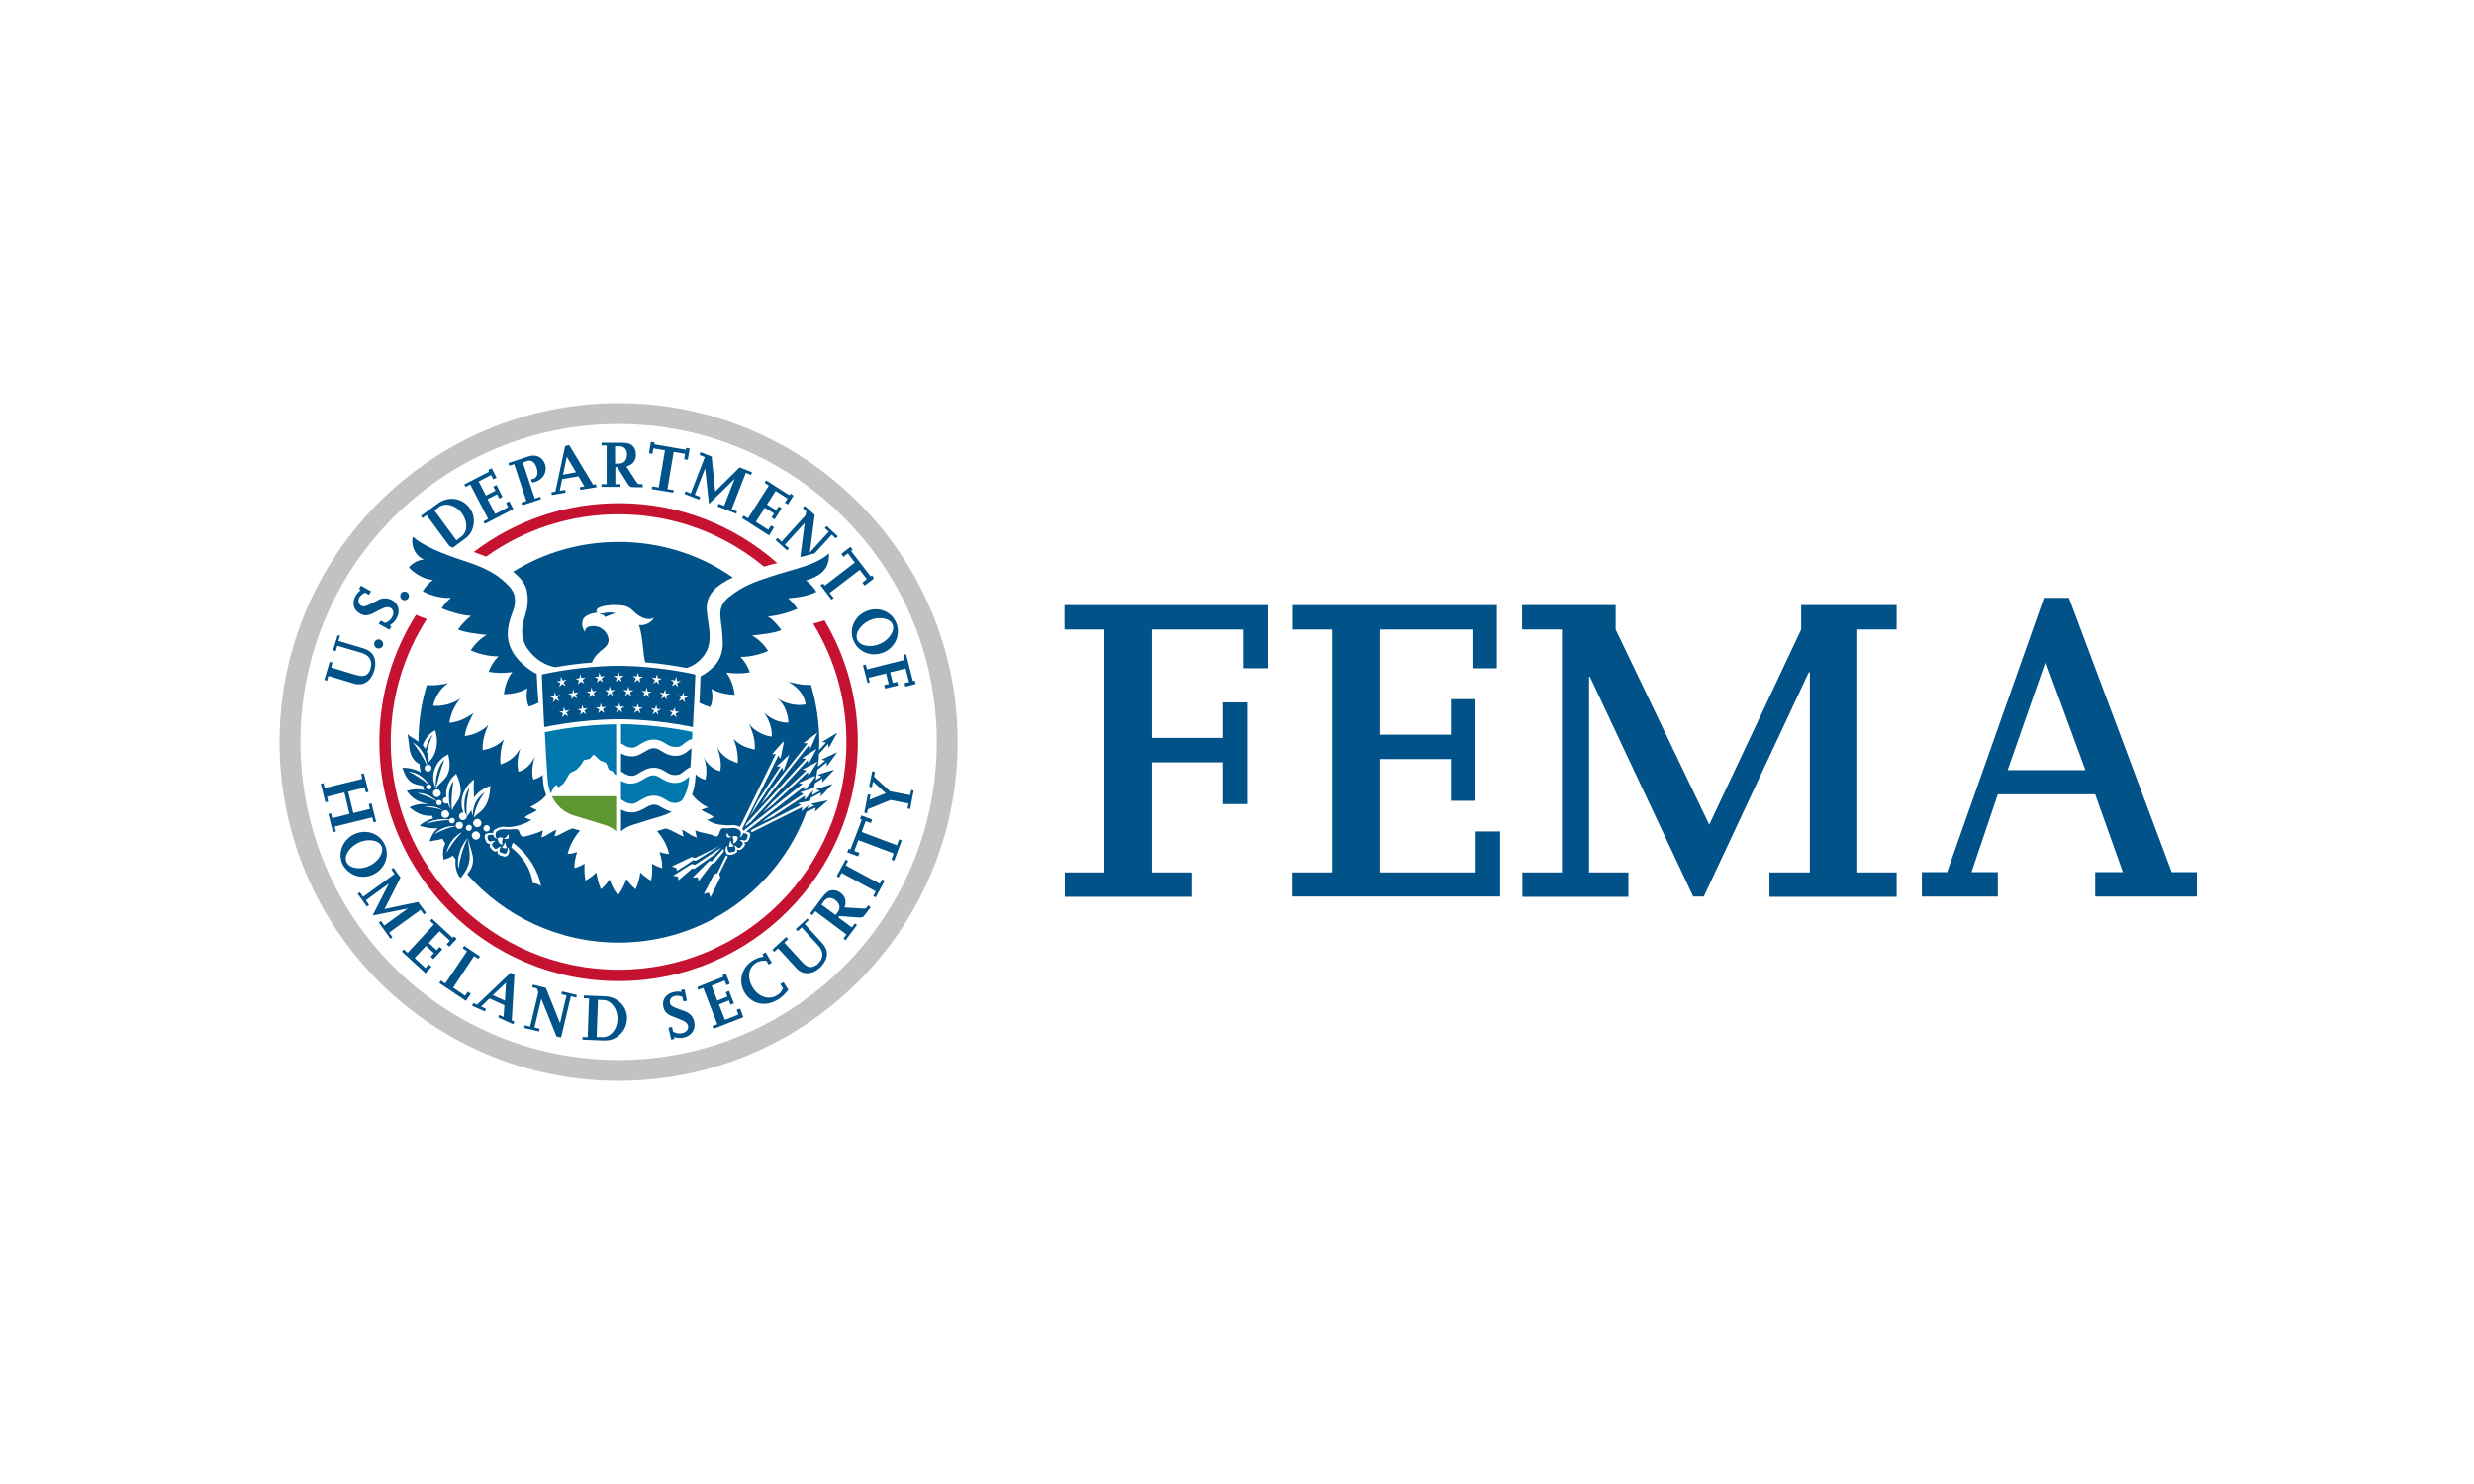 <?xml version="1.0" encoding="UTF-8"?> <svg xmlns="http://www.w3.org/2000/svg" width="1000" height="600" viewBox="0 0 1000 600" fill="none"><rect width="1000" height="600" fill="white"></rect><g clip-path="url(#clip0_84_3565)"><path d="M430.279 352.717H446.395V254.516H430.279V244.652H512.395V270.189H502.528V254.516H465.581V298.356H494.305V283.998H504.172V325.098H494.305V308.22H465.581V352.717H481.917V362.581H430.389V352.717H430.279Z" fill="#005288"></path><path d="M522.59 352.717H538.487V254.516H522.59V244.652H605.035V270.189H595.168V254.516H557.563V297.041H586.506V282.683H596.374V323.783H586.506V306.905H557.563V352.717H596.483V336.168H606.35V362.472H522.48V352.717H522.59Z" fill="#005288"></path><path d="M615.23 352.717H631.347V254.516H615.23V244.652H653.054V254.516L690.878 333.428L728.043 254.516V244.652H766.634V254.516H750.738V352.717H766.634V362.581H715.216V352.717H731.552V271.833H731.113L688.685 362.472H684.409L642.639 273.586H642.31V352.717H658.207V362.581H615.34V352.717H615.23Z" fill="#005288"></path><path d="M842.941 311.398H811.476L826.606 268.106H827.044L842.941 311.398ZM776.832 362.472H807.529V352.608H796.895L807.529 321.153H846.888L858.071 352.608H846.888V362.472H888.001V352.608H877.805L836.253 241.693H826.167L787.028 352.608H776.832V362.472Z" fill="#005288"></path><path d="M250.042 163C174.395 163 113 224.376 113 300C113 375.624 174.395 437 250.042 437C325.689 437 387.084 375.624 387.084 300C387.084 224.376 325.689 163 250.042 163Z" fill="white"></path><path d="M333.254 250.79C331.72 251.338 330.185 251.776 328.65 252.105C337.201 266.024 342.135 282.464 342.135 300C342.135 350.854 300.913 392.064 250.043 392.064C199.173 392.064 157.95 350.854 157.95 300C157.95 281.697 163.322 264.599 172.532 250.242C171.106 249.803 169.681 249.255 168.146 248.598C158.718 263.503 153.346 281.149 153.346 300C153.346 353.375 196.651 396.667 250.043 396.667C303.434 396.667 346.739 353.375 346.739 300C346.739 282.026 341.806 265.147 333.254 250.79Z" fill="#C41230"></path><path d="M196.541 225.034C211.561 214.293 230.089 207.936 250.042 207.936C272.408 207.936 292.8 215.827 308.806 229.089C310.56 228.541 312.314 228.102 314.178 227.664C297.075 212.539 274.71 203.442 250.152 203.442C228.116 203.442 207.833 210.786 191.498 223.17C192.265 223.499 193.033 223.718 193.8 224.047C194.677 224.376 195.664 224.705 196.541 225.034Z" fill="#C41230"></path><path d="M250.042 163C174.395 163 113 224.376 113 300C113 375.624 174.395 437 250.042 437C325.689 437 387.084 375.624 387.084 300C387.084 224.376 325.689 163 250.042 163ZM250.042 428.561C178.999 428.561 121.442 371.021 121.442 300C121.442 228.979 178.999 171.439 250.042 171.439C321.085 171.439 378.642 228.979 378.642 300C378.642 371.021 321.085 428.561 250.042 428.561Z" fill="#C0C2C4"></path><path d="M216.932 272.49C214.959 271.504 213.314 270.298 211.451 268.654C205.53 263.284 204.215 257.694 205.969 251.228C206.956 247.392 208.6 245.419 208.052 241.364C207.723 239.062 206.079 237.199 204.434 235.665C200.487 231.938 195.883 229.527 188.976 227.226C184.7 225.801 172.311 221.965 166.939 217.033C165.733 220.65 168.365 225.472 171.544 226.13C168.803 226.458 166.391 227.883 165.295 229.418C167.378 231.829 171.544 234.35 175.052 234.459C173.408 235.555 171.544 237.747 170.886 239.062C173.846 240.706 178.67 242.022 182.288 241.693C180.753 242.898 179.438 244.542 178.561 245.967C181.082 247.063 185.906 248.707 190.511 249.036C188.866 249.913 186.345 252.762 185.139 254.516C187.77 255.722 193.361 256.379 196.76 256.708C194.238 258.023 191.717 260.654 190.291 262.955C192.813 264.161 197.527 265.476 201.474 265.366C199.61 267.23 198.295 269.422 197.527 271.614C200.487 272.162 203.557 272.271 207.065 271.723C204.873 274.463 203.996 278.08 203.667 280.71C206.627 280.601 210.464 279.943 213.205 278.299C212.657 280.491 212.766 283.56 213.753 285.642C214.849 285.423 216.165 284.875 217.7 284.108C217.261 280.272 217.152 275.998 216.932 272.49Z" fill="#005288"></path><path d="M335.118 223.718C329.636 228.65 320.975 229.965 311.766 233.034C304.859 235.336 300.583 236.651 294.444 241.583C292.69 243.008 291.045 245.09 291.155 248.597C291.374 252.543 292.032 254.297 292.141 259.777C292.251 263.722 290.826 266.901 289.181 268.764C287.427 270.737 285.125 272.49 283.151 273.477C283.042 276.874 282.932 280.162 282.713 284.108C284.138 284.875 286.002 285.642 287.098 285.861C288.085 283.779 288.195 280.71 287.537 278.518C290.278 280.162 294.115 280.82 296.965 280.929C296.636 278.299 295.759 274.682 293.567 271.942C297.185 272.381 300.254 272.381 303.105 271.833C302.337 269.641 301.131 267.449 299.268 265.585C303.105 265.695 307.929 264.38 310.45 263.174C309.025 260.763 306.394 258.242 303.982 256.927C307.49 256.598 313.191 255.941 315.822 254.735C314.616 252.981 311.985 250.022 310.341 249.255C314.945 248.926 319.769 247.282 322.291 246.186C321.414 244.761 320.098 243.227 318.563 241.912C322.839 241.583 327.005 240.816 329.965 239.281C329.307 237.966 327.334 235.774 325.799 234.678C334.898 231.938 335.008 227.335 335.118 223.718Z" fill="#005288"></path><path d="M296.198 233.473C283.151 224.376 267.254 219.115 250.042 219.115C234.364 219.115 219.783 223.499 207.395 231.171C210.574 233.692 212.547 236.322 212.986 239.062C213.424 241.474 213.644 244.323 212.328 248.598C210.903 253.091 210.026 257.694 213.315 262.407C216.604 267.01 220.879 269.093 224.388 269.75C228.992 268.983 234.145 268.216 239.298 267.887C239.956 265.695 241.929 263.832 243.903 262.298C246.753 260.106 246.095 258.133 245.437 256.598C244.889 255.393 243.903 254.406 242.368 253.639C241.052 252.982 236.338 252.434 236.447 255.502C235.68 254.406 235.022 252.872 235.461 251.009C236.119 248.378 240.394 247.721 241.491 247.721C240.614 247.063 241.162 245.858 243.025 245.31C245.328 244.652 247.52 244.542 249.603 244.652C253.989 244.762 254.647 245.858 256.839 247.83C259.47 250.242 262.979 251.009 264.404 249.584C263.417 251.886 260.238 253.091 258.265 252.653C259.251 255.831 259.58 258.462 259.909 261.75C260.019 263.284 260.348 265.805 260.786 267.778C266.597 268.216 272.407 269.093 277.56 270.079C279.643 269.422 281.836 268.216 283.809 265.914C285.673 263.722 287.427 261.092 286.66 254.187C286.44 252.214 285.454 247.282 285.673 244.981C286.111 239.72 290.058 236.322 296.198 233.473Z" fill="#005288"></path><path d="M242.367 247.94C243.135 248.598 243.683 248.598 243.902 248.598C243.902 248.707 244.231 248.926 244.231 249.036C244.45 249.146 244.45 249.365 244.56 249.474C244.889 249.365 245.875 248.926 246.753 248.598C247.63 248.269 248.836 247.94 248.836 247.94C245.108 247.063 244.56 248.269 242.367 247.94Z" fill="#005288"></path><path d="M247.739 311.946L246.094 311.179L244.998 308.439L242.586 307.453L239.955 305.042L238.42 306.795L236.008 307.343L234.802 309.316L232.938 311.289L230.307 312.604L228.553 315.673L227.566 316.988L225.812 318.303L224.825 317.317L223.839 318.303L222.633 320.824C221.975 319.07 221.536 317.646 221.317 314.796C220.988 309.535 220.55 302.85 220.221 296.054C228.991 294.191 240.064 292.876 249.054 292.876V313.481C248.616 313.152 248.177 312.933 247.739 311.946Z" fill="#0078AE"></path><path d="M249.053 321.92H223.07C223.399 322.688 223.947 323.455 224.386 324.222C226.25 326.852 228.881 328.825 232.28 329.812C236.884 331.236 239.844 332.113 241.927 332.771L244.449 333.538C246.532 334.196 247.957 335.072 249.053 336.168V321.92Z" fill="#5E9732"></path><path d="M276.462 311.837C277.12 311.289 277.997 310.631 279.094 310.193C279.203 307.782 279.422 305.151 279.532 302.521C279.203 302.74 278.984 302.959 278.545 303.288C277.339 304.275 275.805 305.59 273.064 305.59C270.542 305.59 268.898 304.603 267.472 303.727C266.376 303.069 265.499 302.521 264.293 302.521C262.868 302.521 261.662 303.288 260.346 304.055C258.921 304.932 257.386 305.809 255.522 305.809C253.549 305.809 252.124 305.261 251.027 304.603V311.947C251.247 312.056 251.576 312.275 251.795 312.385C253.001 313.152 253.987 313.7 255.522 313.7C256.509 313.7 257.496 313.152 258.592 312.385C260.127 311.508 261.881 310.412 264.183 310.412C266.376 310.412 267.911 311.289 269.117 312.056C270.323 312.823 271.31 313.371 272.844 313.371C274.599 313.371 275.476 312.714 276.462 311.837Z" fill="#005288"></path><path d="M255.522 328.496C253.549 328.496 252.124 327.948 251.027 327.291V336.168C252.014 335.182 253.549 334.195 255.632 333.538L258.154 332.771C260.237 332.113 263.197 331.127 267.801 329.811C269.117 329.373 270.323 328.825 271.529 328.167C269.884 327.839 268.678 327.071 267.582 326.523C266.486 325.866 265.609 325.318 264.403 325.318C262.977 325.318 261.771 326.085 260.456 326.852C259.031 327.51 257.496 328.496 255.522 328.496Z" fill="#005288"></path><path d="M276.462 300.658C277.339 300 278.326 299.123 279.751 298.795C279.751 297.808 279.861 296.931 279.861 295.945C271.09 294.082 260.017 292.876 251.027 292.767V300.548C251.247 300.658 251.576 300.877 251.795 300.987C253.001 301.754 253.987 302.302 255.522 302.302C256.509 302.302 257.496 301.754 258.592 300.987C260.127 300.11 261.881 299.014 264.183 299.014C266.376 299.014 267.911 299.891 269.117 300.658C270.323 301.425 271.31 301.973 272.844 301.973C274.599 302.192 275.476 301.535 276.462 300.658Z" fill="#0078AE"></path><path d="M251.027 315.673V323.235C251.247 323.345 251.576 323.564 251.795 323.674C253.001 324.441 253.987 324.989 255.522 324.989C256.509 324.989 257.496 324.441 258.592 323.674C260.127 322.797 261.881 321.701 264.183 321.701C266.376 321.701 267.911 322.578 269.117 323.345C270.323 324.112 271.31 324.66 272.844 324.66C274.05 324.66 274.818 324.222 275.695 323.564C277.339 321.043 278.326 318.084 278.545 314.467C278.545 314.358 278.545 314.139 278.545 314.029C278.436 314.139 278.436 314.139 278.326 314.248C277.12 315.235 275.585 316.55 272.844 316.55C270.323 316.55 268.678 315.563 267.253 314.687C266.157 314.029 265.28 313.481 264.074 313.481C262.649 313.481 261.443 314.248 260.127 315.015C258.702 315.892 257.167 316.769 255.303 316.769C253.659 316.988 252.233 316.331 251.027 315.673Z" fill="#0078AE"></path><path d="M220.002 293.972C219.564 286.41 219.235 278.738 219.016 272.71C228.225 270.627 240.394 269.203 250.042 269.203C259.58 269.203 271.859 270.627 281.068 272.71C280.849 278.738 280.52 286.41 280.082 293.972C271.42 292.109 259.909 290.794 250.042 290.794C240.175 290.794 228.663 292.219 220.002 293.972Z" fill="#005288"></path><path d="M226.032 277.751L226.47 276.107L224.936 275.45L226.58 275.34L226.69 273.586L227.457 275.121L228.992 274.792L227.786 275.888L228.663 277.422L227.238 276.546L226.032 277.751Z" fill="white"></path><path d="M236.227 276.436L234.802 275.559L233.596 276.765L234.035 275.121L232.609 274.354L234.254 274.244L234.473 272.6L235.021 274.134L236.666 273.915L235.46 274.902L236.227 276.436Z" fill="white"></path><path d="M243.793 275.888L242.478 274.902L241.162 275.998L241.71 274.464L240.285 273.587H241.93L242.259 271.943L242.807 273.477L244.451 273.368L243.136 274.354L243.793 275.888Z" fill="white"></path><path d="M251.358 275.669L250.042 274.683L248.836 275.669L249.384 274.135L247.959 273.258H249.603L250.042 271.724L250.481 273.258H252.125L250.809 274.135L251.358 275.669Z" fill="white"></path><path d="M272.956 276.546L271.53 277.422L272.298 275.888L271.092 274.792L272.736 275.121L273.394 273.586L273.613 275.34L275.258 275.45L273.723 276.107L274.052 277.751L272.956 276.546Z" fill="white"></path><path d="M264.734 275.011L263.418 273.915L265.062 274.134L265.611 272.6L265.94 274.244L267.584 274.354L266.049 275.121L266.488 276.765L265.282 275.559L263.966 276.436L264.734 275.011Z" fill="white"></path><path d="M257.058 274.354L255.742 273.368L257.387 273.477L257.935 271.943L258.264 273.587H259.908L258.483 274.464L258.922 275.998L257.716 274.902L256.4 275.888L257.058 274.354Z" fill="white"></path><path d="M227.237 290.027L227.566 288.383L226.031 287.725L227.676 287.615L227.895 285.862L228.553 287.396L230.197 287.067L228.882 288.163L229.759 289.698L228.334 288.821L227.237 290.027Z" fill="white"></path><path d="M236.995 288.821L235.679 287.944L234.473 289.04L234.912 287.506L233.377 286.738L235.021 286.629L235.35 284.985L235.899 286.519L237.543 286.3L236.227 287.286L236.995 288.821Z" fill="white"></path><path d="M244.34 288.273L242.915 287.287L241.709 288.383L242.257 286.848L240.832 285.972H242.477L242.805 284.328L243.354 285.972L244.998 285.752L243.683 286.739L244.34 288.273Z" fill="white"></path><path d="M251.576 288.164L250.37 287.068L249.055 288.164L249.603 286.629L248.287 285.643L249.932 285.752L250.37 284.108L250.699 285.752L252.453 285.643L251.028 286.629L251.576 288.164Z" fill="white"></path><path d="M272.297 288.93L270.872 289.807L271.749 288.273L270.543 287.177L272.078 287.506L272.845 285.971L272.955 287.615L274.599 287.834L273.065 288.492L273.503 290.136L272.297 288.93Z" fill="white"></path><path d="M264.404 287.396L263.088 286.3L264.732 286.629L265.281 284.985L265.609 286.629L267.254 286.738L265.719 287.506L266.158 289.15L265.061 287.944L263.636 288.821L264.404 287.396Z" fill="white"></path><path d="M257.058 286.739L255.633 285.752L257.277 285.971L257.825 284.437L258.154 285.971L259.799 286.081L258.374 286.848L258.922 288.492L257.716 287.287L256.291 288.273L257.058 286.739Z" fill="white"></path><path d="M230.856 282.793L231.185 281.149L229.65 280.492L231.405 280.272L231.624 278.628L232.172 280.163L233.816 279.944L232.61 281.04L233.378 282.464L231.953 281.588L230.856 282.793Z" fill="white"></path><path d="M223.51 283.999L223.839 282.355L222.414 281.697L224.059 281.478L224.168 279.834L224.826 281.368L226.471 280.93L225.265 282.136L226.142 283.56L224.607 282.684L223.51 283.999Z" fill="white"></path><path d="M240.614 281.806L239.298 280.82L238.092 282.026L238.531 280.382L237.105 279.614L238.75 279.505L238.969 277.861L239.627 279.505L241.162 279.286L239.956 280.272L240.614 281.806Z" fill="white"></path><path d="M247.85 281.478L246.534 280.382L245.328 281.478L245.876 279.944L244.451 279.067H246.096L246.425 277.423L246.973 279.067L248.617 278.957L247.192 279.944L247.85 281.478Z" fill="white"></path><path d="M255.195 281.587L253.88 280.382L252.564 281.478L253.222 279.943L251.906 278.957L253.551 279.067L253.989 277.532L254.428 279.067H256.072L254.647 279.943L255.195 281.587Z" fill="white"></path><path d="M275.805 282.793L274.38 283.56L275.257 282.136L274.051 281.04L275.586 281.368L276.353 279.834L276.463 281.478L278.107 281.697L276.572 282.355L276.901 283.999L275.805 282.793Z" fill="white"></path><path d="M267.911 281.039L266.596 279.943L268.24 280.272L268.898 278.738L269.117 280.382L270.762 280.491L269.227 281.259L269.665 282.903L268.569 281.697L267.144 282.574L267.911 281.039Z" fill="white"></path><path d="M260.568 280.272L259.252 279.286L260.896 279.505L261.445 277.971L261.774 279.615H263.418L261.993 280.382L262.431 282.026L261.225 280.82L259.8 281.807L260.568 280.272Z" fill="white"></path><path d="M351.562 250.789C355.289 249.145 359.675 249.913 360.771 252.433C361.867 254.954 359.455 258.681 355.728 260.325C351.891 261.969 347.615 261.201 346.519 258.681C345.422 256.16 347.834 252.433 351.562 250.789ZM357.263 263.722C362.087 261.64 364.17 256.269 362.196 251.666C360.223 247.063 354.851 245.09 350.027 247.173C345.203 249.255 343.01 254.625 345.093 259.229C347.067 263.832 352.548 265.805 357.263 263.722Z" fill="#005288"></path><path d="M350.684 276.216L348.82 268.983L349.917 268.654L350.465 270.627L365.704 266.791L365.156 264.818L366.252 264.489L368.993 275.34L369.76 275.12L370.089 276.545L365.923 277.641L365.594 276.216L367.458 275.778L366.033 270.298L359.784 271.832L360.88 276.107L362.634 275.668L363.073 277.093L357.81 278.408L357.372 276.984L359.236 276.545L358.139 272.271L351.123 274.024L351.561 275.778L350.684 276.216Z" fill="#005288"></path><path d="M137.449 256.927L136.791 259.119L146.658 262.078C149.618 262.955 151.153 264.49 151.591 267.12C151.811 268.435 151.701 269.75 151.262 271.175C149.947 275.45 146.877 277.422 143.259 276.436L132.734 273.258L132.186 275.23L131.09 274.902L133.283 267.558L134.379 267.887L133.831 269.86L143.588 272.819C146.219 273.586 147.535 273.477 148.631 272.381C149.179 271.833 149.508 271.175 149.728 270.408C150.714 267.23 149.399 264.928 146.11 263.942L136.352 261.092L135.694 263.284L134.598 262.955L136.462 256.927H137.449Z" fill="#005288"></path><path d="M154.772 261.092C154.333 261.969 153.346 262.407 152.36 262.078C151.483 261.64 151.044 260.653 151.373 259.667C151.811 258.681 152.798 258.242 153.785 258.681C154.662 259.119 155.1 260.215 154.772 261.092Z" fill="#005288"></path><path d="M158.169 253.31L157.401 254.626L153.126 252.214L153.893 250.899L155.647 251.886C157.072 251.338 157.84 250.68 158.498 249.474C159.375 248.05 159.046 246.406 157.84 245.748C156.743 245.2 155.647 245.419 152.906 246.844C150.165 248.378 149.727 248.488 148.631 248.707C147.644 248.926 146.438 248.707 145.451 248.05C142.82 246.625 142.162 243.666 143.807 240.816C144.355 239.939 144.903 239.282 145.78 238.514L145.122 238.076L145.89 236.761L149.946 239.062L149.179 240.487L147.534 239.61C146.328 240.268 145.78 240.706 145.232 241.583C144.574 242.789 144.903 244.214 145.999 244.871C146.986 245.419 147.863 245.2 150.604 243.775C151.92 243.118 152.797 242.679 153.126 242.46C153.783 242.131 154.66 241.912 155.538 241.912C156.524 241.912 157.401 242.131 158.388 242.57C161.129 244.104 161.896 247.173 160.361 249.913C159.594 251.338 158.717 252.105 157.511 252.872L158.169 253.31Z" fill="#005288"></path><path d="M165.295 240.925C165.295 241.912 164.528 242.679 163.541 242.679C162.555 242.679 161.787 241.912 161.787 240.925C161.787 239.939 162.555 239.172 163.541 239.172C164.528 239.172 165.295 239.939 165.295 240.925Z" fill="#005288"></path><path d="M207.504 205.854L195.992 211.772L195.444 210.786L197.308 209.799L190.072 195.88L188.208 196.867L187.66 195.88L197.637 190.729L197.418 189.962L198.733 189.304L200.707 193.14L199.391 193.798L198.514 192.044L193.471 194.675L196.431 200.374L200.268 198.401L199.391 196.757L200.707 196.099L203.118 200.922L201.803 201.579L200.926 199.826L197.089 201.799L200.158 207.827L205.421 205.087L204.544 203.333L205.859 202.675L207.504 205.854Z" fill="#005288"></path><path d="M218.687 201.798L211.123 204.319L210.794 203.223L212.767 202.566L207.834 187.66L205.86 188.318L205.531 187.222L213.425 184.591C216.604 183.495 219.345 184.81 220.332 187.77C221.318 190.619 219.564 193.798 216.495 194.784C216.056 194.894 215.727 195.003 215.069 195.113L214.631 193.798C214.96 193.798 215.179 193.688 215.398 193.688C217.152 193.14 217.701 191.496 216.933 189.194C216.166 186.783 214.74 185.797 212.877 186.454L211.342 187.002L216.166 201.579L218.358 200.812L218.687 201.798Z" fill="#005288"></path><path d="M227.568 191.935L229.103 184.701L232.83 190.948L227.568 191.935ZM240.833 195.771L239.737 195.99L230.089 179.988L228.445 180.317L224.498 198.73L222.854 199.059L223.073 200.155L228.664 199.168L228.445 198.072L226.252 198.401L227.239 193.688L233.817 192.592L236.229 196.647L234.365 196.976L234.584 198.072L241.162 196.976L240.833 195.771Z" fill="#005288"></path><path d="M248.616 180.426H250.371C252.344 180.426 253.44 181.741 253.44 183.824C253.44 186.016 252.125 187.441 250.261 187.441H248.616V180.426ZM259.689 195.77H258.593C258.045 195.77 257.716 195.551 257.058 194.565L253.221 188.646C255.743 187.879 257.058 186.235 257.058 183.824C257.058 182.399 256.62 181.193 255.743 180.317C254.756 179.33 253.44 179.001 251.138 179.001H243.135V180.097H245.218V195.77H243.135V196.866H250.809V195.77H248.726V188.865H249.494L253.55 195.332C254.427 196.757 254.756 196.976 256.4 196.976H259.909L259.689 195.77Z" fill="#005288"></path><path d="M272.078 199.168L263.417 197.743L263.636 196.647L266.267 197.086L268.789 182.07L264.074 181.303L263.746 183.495L262.32 183.276L263.088 178.673L264.623 178.892L264.513 179.659L277.23 181.851L277.34 181.084L278.765 181.303L277.998 185.906L276.573 185.687L276.902 183.495L272.297 182.728L269.775 197.743L272.407 198.182L272.078 199.168Z" fill="#005288"></path><path d="M297.624 207.717L290.059 204.758L290.497 203.662L292.69 204.539L296.966 193.579L286.551 203.771L285.016 189.304L280.85 200.045L283.042 200.922L282.604 202.018L276.684 199.716L277.122 198.62L279.205 199.497L284.906 184.811L282.713 183.934L283.152 182.838L287.647 184.591L289.072 198.73L298.939 188.975L303.982 190.948L303.544 192.044L301.461 191.167L295.76 205.854L297.843 206.731L297.624 207.717Z" fill="#005288"></path><path d="M310.889 216.485L299.926 209.47L300.584 208.484L302.338 209.58L310.78 196.318L309.025 195.222L309.683 194.236L319.112 200.264L319.55 199.606L320.756 200.373L318.454 203.99L317.248 203.223L318.344 201.579L313.52 198.51L310.012 203.99L313.74 206.292L314.726 204.757L315.932 205.525L313.082 210.018L311.876 209.251L312.863 207.607L309.135 205.305L305.517 211.005L310.56 214.183L311.657 212.429L312.863 213.197L310.889 216.485Z" fill="#005288"></path><path d="M189.744 205.306C186.783 201.251 181.192 200.483 177.026 203.552L170.119 208.594L170.777 209.471L172.421 208.265L181.74 220.869C182.179 221.088 182.617 221.198 183.056 221.417L187.661 218.019C189.853 216.485 190.95 214.731 191.388 212.32C191.827 209.799 191.278 207.279 189.744 205.306ZM186.235 217.143L184.481 218.458L175.601 206.402L177.465 204.977C179.986 203.114 184.262 204.21 186.674 207.498C189.195 211.005 189.086 215.17 186.235 217.143Z" fill="#005288"></path><path d="M334.131 212.649L333.363 213.526L335.008 214.951L327.333 223.39L329.307 208.155L325.25 204.539L324.483 205.415L325.908 206.731L325.579 208.375L315.931 219.006L314.287 217.471L313.52 218.348L318.124 222.513L318.892 221.636L317.247 220.211L325.25 211.443L323.496 225.253C325.141 224.815 326.895 224.376 328.868 223.828C328.978 223.828 329.197 223.719 329.307 223.719L336.214 216.156L337.858 217.691L338.626 216.814L334.131 212.649Z" fill="#005288"></path><path d="M352.549 232.596L351.892 233.034L343.998 222.732L344.656 222.293L343.779 221.088L340.051 223.937L340.928 225.143L342.682 223.718L345.533 227.445L333.364 236.761L332.706 235.993C332.377 236.213 332.048 236.322 331.609 236.541L336.104 242.46L336.981 241.802L335.337 239.72L347.506 230.404L350.357 234.13L348.603 235.555L349.48 236.761L353.207 233.911L352.549 232.596Z" fill="#005288"></path><path d="M272.736 420.012L271.31 420.341L270.214 415.518L271.639 415.189L272.078 417.162C273.503 417.82 274.49 418.039 275.805 417.71C277.45 417.381 278.437 416.066 278.108 414.751C277.888 413.545 276.902 412.888 274.051 411.792C271.091 410.696 270.653 410.477 269.776 409.819C268.898 409.161 268.35 408.175 268.131 407.079C267.473 404.12 269.227 401.709 272.516 401.051C273.503 400.832 274.38 400.832 275.476 401.051L275.257 400.284L276.682 399.955L277.669 404.558L276.244 404.887L275.805 403.024C274.49 402.585 273.722 402.476 272.736 402.695C271.31 403.024 270.543 404.229 270.762 405.435C270.981 406.531 271.749 407.079 274.709 408.065C276.134 408.613 277.011 408.942 277.34 409.052C277.998 409.381 278.765 409.819 279.314 410.477C279.971 411.244 280.41 412.011 280.629 413.107C281.287 416.176 279.533 418.806 276.463 419.464C274.928 419.793 273.722 419.683 272.297 419.245L272.736 420.012Z" fill="#005288"></path><path d="M300.474 411.244L288.414 415.957L287.975 414.861L289.949 414.094L284.248 399.407L282.274 400.174L281.836 399.078L292.361 394.914L292.032 394.256L293.457 393.708L294.992 397.763L293.676 398.311L292.909 396.448L287.647 398.53L289.949 404.558L294.005 402.914L293.347 401.161L294.663 400.613L296.636 405.654L295.321 406.202L294.663 404.449L290.607 406.093L293.019 412.34L298.5 410.148L297.733 408.285L299.158 407.737L300.474 411.244Z" fill="#005288"></path><path d="M318.672 400.175C317.137 402.147 316.04 403.134 314.286 404.23C309.353 407.189 303.871 405.983 301.021 401.38C298.28 396.777 299.705 391.187 304.31 388.338C305.844 387.461 307.05 387.023 308.695 386.803L308.147 385.817L309.462 385.05L311.984 389.215L310.668 389.982L309.791 388.447C307.928 388.338 306.941 388.557 305.735 389.215C302.446 391.187 301.898 395.243 304.2 399.188C306.502 403.024 310.778 404.449 313.957 402.476C315.163 401.819 315.821 401.051 316.479 399.627L315.383 397.873L316.698 397.106L318.672 400.175Z" fill="#005288"></path><path d="M326.894 372.007L325.25 373.542L332.156 381.104C334.239 383.406 334.788 385.488 333.801 387.899C333.253 389.105 332.485 390.201 331.499 391.187C328.21 394.146 324.482 394.256 321.961 391.516L314.505 383.406L312.971 384.83L312.203 383.954L317.794 378.802L318.562 379.679L317.027 381.104L323.934 388.666C325.798 390.749 327.004 391.297 328.539 390.858C329.196 390.639 329.964 390.31 330.512 389.762C332.924 387.57 333.034 384.83 330.841 382.419L324.044 374.966L322.399 376.501L321.632 375.624L326.346 371.35L326.894 372.007Z" fill="#005288"></path><path d="M357.593 356.115L353.975 362.801L352.988 362.253L353.975 360.39L340.161 352.937L339.174 354.8L338.188 354.252L341.805 347.566L342.792 348.114L341.805 349.868L355.619 357.321L356.606 355.567L357.593 356.115Z" fill="#005288"></path><path d="M364.499 339.785L361.43 348.005L360.333 347.566L361.21 345.046L346.958 339.675L345.313 344.059L347.396 344.826L346.848 346.251L342.463 344.607L343.011 343.182L343.778 343.402L348.383 331.346L347.616 331.126L348.164 329.702L352.549 331.346L352.001 332.77L349.918 332.003L348.273 336.387L362.526 341.758L363.403 339.346L364.499 339.785Z" fill="#005288"></path><path d="M369.322 319.619L367.897 327.071L366.801 326.852L367.239 324.879L359.894 323.455L350.794 327.181L350.465 328.825L349.369 328.606L350.794 321.153L351.891 321.372L351.452 323.345L358.03 320.715L352.877 316.002L352.439 318.303L351.343 318.084L352.549 311.837L353.645 312.056L353.316 314.029L359.784 319.947L367.897 321.482L368.336 319.399L369.322 319.619Z" fill="#005288"></path><path d="M351.015 365.98L350.357 366.856C350.028 367.295 349.589 367.404 348.493 367.295L341.367 366.856C342.244 364.336 341.696 362.363 339.722 360.938C338.516 360.061 337.31 359.732 336.104 359.952C334.679 360.171 333.692 361.047 332.267 362.911L327.443 369.377L328.32 370.035L329.526 368.391L342.134 377.816L340.928 379.46L341.805 380.118L346.41 373.98L345.533 373.323L344.327 374.967L338.845 370.912L339.284 370.364L346.849 370.912C348.603 371.021 348.822 370.912 349.809 369.596L351.892 366.856L351.015 365.98ZM332.048 365.76L333.035 364.336C334.241 362.801 335.885 362.582 337.639 363.897C339.393 365.212 339.832 367.076 338.736 368.61L337.749 369.925L332.048 365.76Z" fill="#005288"></path><path d="M134.598 336.497L132.734 329.044L133.83 328.825L134.269 330.798L141.285 329.044L139.202 320.386L132.186 322.139L132.624 324.112L131.528 324.331L129.664 316.879L130.76 316.659L131.199 318.632L146.438 314.906L145.999 312.933L147.096 312.714L148.96 320.167L147.863 320.386L147.425 318.413L140.737 320.057L142.82 328.715L149.508 327.071L149.069 325.099L150.166 324.77L152.029 332.223L150.933 332.442L150.494 330.469L135.255 334.195L135.804 336.168L134.598 336.497Z" fill="#005288"></path><path d="M145.013 340.662C148.741 338.908 153.126 339.675 154.222 342.087C155.319 344.607 153.016 348.334 149.289 350.087C145.561 351.841 141.176 351.074 140.08 348.553C138.874 346.142 141.176 342.415 145.013 340.662ZM150.824 353.595C155.538 351.403 157.621 346.032 155.538 341.539C153.455 336.935 148.083 335.072 143.259 337.264C138.545 339.456 136.352 344.827 138.435 349.32C140.628 353.814 146.109 355.787 150.824 353.595Z" fill="#005288"></path><path d="M157.84 379.57L153.126 372.994L154.003 372.336L155.318 374.199L164.856 367.294L150.604 370.144L157.182 357.211L147.863 364.006L149.179 365.87L148.302 366.527L144.574 361.376L145.451 360.718L146.767 362.582L159.484 353.375L158.169 351.512L159.046 350.854L161.896 354.8L155.428 367.514L169.023 364.664L172.202 369.048L171.325 369.706L170.009 367.842L157.292 377.049L158.607 378.912L157.84 379.57Z" fill="#005288"></path><path d="M171.983 393.489L162.445 384.721L163.213 383.844L164.748 385.269L175.382 373.761L173.847 372.336L174.615 371.459L182.947 379.131L183.495 378.583L184.591 379.57L181.631 382.748L180.535 381.762L181.85 380.337L177.684 376.501L173.299 381.214L176.478 384.173L177.684 382.858L178.781 383.844L175.163 387.79L174.066 386.803L175.382 385.379L172.203 382.419L167.598 387.351L171.983 391.407L173.299 389.872L174.395 390.859L171.983 393.489Z" fill="#005288"></path><path d="M188.318 404.668L177.574 397.435L178.232 396.448L179.986 397.654L188.757 384.611L187.003 383.406L187.661 382.419L194.019 386.694L193.361 387.68L191.607 386.584L183.166 399.298L187.989 402.586L189.086 400.942L190.292 401.819L188.318 404.668Z" fill="#005288"></path><path d="M199.172 402.367L204.544 397.325L204.106 404.559L199.172 402.367ZM207.943 412.998L206.846 412.56L207.943 393.928L206.408 393.27L192.813 406.203L191.278 405.545L190.84 406.641L195.993 408.943L196.431 407.847L194.458 406.97L197.856 403.682L203.886 406.422L203.557 411.135L201.803 410.368L201.365 411.354L207.395 414.094L207.943 412.998Z" fill="#005288"></path><path d="M226.799 419.464L224.935 419.026L218.796 403.791L216.055 415.409L218.138 415.957L217.919 417.053L211.889 415.628L212.108 414.532L214.301 415.08L217.59 401.161L217.041 399.627L215.178 399.188L215.397 398.092L220.659 399.407L226.36 413.655L228.992 402.476L226.908 401.928L227.128 400.832L233.158 402.257L232.938 403.353L230.746 402.805L226.799 419.464Z" fill="#005288"></path><path d="M244.561 402.805L236.009 402.476V403.572L238.092 403.682L237.544 419.354L235.461 419.245V420.341L243.903 420.67C246.534 420.779 248.507 420.122 250.371 418.478C252.345 416.724 253.331 414.422 253.441 411.902C253.66 407.079 249.713 403.024 244.561 402.805ZM249.604 412.011C249.494 416.286 246.753 419.464 243.355 419.354L241.162 419.245L241.71 404.23L244.012 404.339C247.082 404.449 249.713 407.956 249.604 412.011Z" fill="#005288"></path><path d="M337.201 311.179L330.513 313.262L332.048 313.919L329.746 315.454C329.965 314.139 330.184 312.714 330.403 311.289L334.131 308.22L334.241 309.864L338.407 304.165L332.048 307.124L333.583 307.563L330.623 309.974C330.842 308.33 330.952 306.576 331.061 304.823L334.679 300.767L335.008 302.411L338.407 296.274L332.267 300L333.912 300.219L331.061 303.288C331.061 302.192 331.171 301.096 331.171 300.11C331.171 291.999 329.965 284.218 327.772 276.875C324.154 277.203 320.427 275.998 318.673 275.669C323.387 278.409 325.031 281.368 325.689 284.766C321.962 285.643 316.919 284.327 314.178 282.245C316.919 284.547 318.563 288.273 318.673 292.109C314.836 292.328 311.218 290.465 308.586 287.835C310.231 289.698 312.424 294.52 311.875 297.808C308.696 297.479 304.859 295.397 302.776 292.767C304.53 296.603 305.297 299.671 305.078 303.069C301.899 302.411 299.377 301.535 296.527 298.795C297.952 302.302 298.39 305.699 298.171 308.549C294.444 307.234 292.032 305.809 289.949 302.302C291.045 305.371 291.812 309.426 291.045 311.837C287.866 310.851 285.783 308.987 284.248 305.809C285.892 309.207 285.673 313.152 285.125 315.235C283.809 315.015 282.055 314.029 281.178 313.043C281.178 313.7 281.068 314.248 281.068 314.796C280.959 317.098 280.411 319.29 279.753 321.263C279.972 321.591 280.63 322.249 280.63 322.359C282.274 324.112 284.577 325.866 286.331 326.414C285.563 326.523 284.467 327.181 283.48 327.291C284.686 328.606 287.098 328.935 288.523 330.469C287.317 330.579 287.098 331.455 285.673 331.236C288.304 333.319 290.826 333.428 292.141 333.538C292.69 333.647 294.444 333.757 295.65 333.647C297.075 333.428 298.5 333.976 299.268 334.415L313.958 304.713L312.314 305.042L316.919 299.781L315.493 306.686L314.726 305.261L300.035 335.072C300.254 335.401 300.474 335.839 300.474 336.278H300.583L301.131 335.839L324.812 317.098L323.277 316.659L329.746 313.81L325.47 319.399L325.36 317.755L301.57 336.168C302.228 336.278 302.776 336.497 302.995 336.826C303.434 337.483 303.324 337.812 302.885 338.908C302.557 340.004 302.228 340.333 301.57 340.443C301.351 340.443 301.022 340.552 300.583 340.333C300.802 340.443 300.912 340.552 301.022 340.881C301.131 341.21 301.351 341.648 300.474 342.635C299.706 343.511 298.939 343.84 298.39 343.511C298.062 343.292 297.952 343.073 297.733 342.963C297.842 343.183 297.952 343.511 297.952 343.731C298.062 344.607 297.404 344.936 296.636 345.265C294.992 345.813 294.224 345.594 293.895 345.046C293.128 343.84 293.567 342.306 294.115 341.977C294.005 342.415 294.005 342.963 294.115 343.511C294.224 343.95 294.444 344.717 295.321 344.717C295.759 344.717 296.636 344.498 297.185 344.169C297.513 343.95 297.513 343.292 297.404 342.744C297.294 342.525 297.184 342.087 296.856 341.867C297.404 341.977 297.733 342.306 298.062 342.635C298.5 342.963 299.048 343.073 299.487 342.635C299.925 342.196 300.254 341.758 300.364 341.429C300.802 340.552 299.706 339.895 299.048 339.566C300.145 339.566 300.364 340.004 301.241 339.895C302.118 339.785 302.447 338.36 302.447 337.812C302.447 337.483 302.008 337.155 301.57 336.935C301.241 336.826 300.693 336.826 300.364 336.826C300.364 336.935 300.364 337.045 300.254 337.155C300.145 337.593 299.925 338.031 299.268 338.47C298.829 338.579 298.61 338.579 299.048 338.36C299.487 338.031 299.816 336.387 298.939 335.62C298.281 335.182 297.404 334.743 296.307 334.743C295.101 334.853 293.238 334.963 292.361 334.853C291.593 334.743 291.045 335.839 290.935 336.278C290.606 337.374 290.278 338.689 288.743 338.031C286.879 336.935 284.138 337.045 280.959 335.73C281.397 336.716 281.178 337.483 281.726 338.579C278.985 337.922 278.218 336.497 275.587 335.511C276.025 336.497 275.916 337.264 276.464 338.141C274.271 337.703 272.188 335.73 269.009 334.963C268.899 334.963 268.789 335.072 268.68 335.072C267.583 335.401 266.487 335.73 265.61 336.059C267.803 338.579 269.666 341.648 270.434 345.265C270.434 345.265 268.899 345.265 266.597 344.498C267.255 346.471 267.693 348.663 267.693 350.964C267.693 350.964 265.939 350.635 263.527 349.211C263.746 351.403 263.637 353.704 263.198 356.006C263.198 356.006 261.225 355.129 258.813 352.718C258.593 355.019 257.936 357.321 256.949 359.513C256.949 359.513 255.085 358.307 253.221 355.348C252.454 357.65 251.358 359.842 249.823 361.924C249.823 361.924 247.849 359.842 246.424 355.567C244.56 358.307 242.916 359.513 242.916 359.513C241.929 357.211 241.381 354.91 241.052 352.718C238.64 355.129 236.667 356.006 236.667 356.006C236.228 353.704 236.119 351.403 236.338 349.211C233.926 350.635 232.172 350.964 232.172 350.964C232.172 348.663 232.61 346.471 233.268 344.498C230.966 345.265 229.431 345.265 229.431 345.265C230.308 341.539 232.72 337.593 234.474 335.839C233.707 335.62 232.83 335.291 231.843 335.072C231.733 335.072 231.624 334.963 231.514 334.963C228.444 335.839 226.361 337.812 224.059 338.141C224.607 337.264 224.497 336.497 224.936 335.511C222.305 336.387 221.537 337.812 218.796 338.579C219.235 337.483 219.125 336.716 219.564 335.73C216.933 336.935 213.424 337.922 211.89 338.251C210.135 338.579 210.026 336.059 209.478 335.511C209.258 335.291 207.833 335.182 207.285 335.291C206.408 335.401 204.763 335.401 203.557 335.291C202.351 335.291 201.474 335.62 200.817 336.168C199.939 336.826 200.378 338.689 200.707 338.908C201.145 339.237 200.817 339.237 200.488 339.018C199.72 338.579 199.611 338.141 199.391 337.703C199.391 337.703 199.391 337.593 199.391 337.483C199.062 337.483 198.405 337.374 197.966 337.483C197.418 337.593 196.979 337.922 196.979 338.251C196.979 338.689 197.199 340.114 198.076 340.333C198.953 340.443 199.172 340.114 200.268 340.004C199.611 340.333 198.514 340.991 198.953 341.867C199.062 342.196 199.391 342.525 199.83 343.073C200.159 343.511 200.817 343.402 201.255 343.073C201.694 342.744 202.023 342.415 202.571 342.306C202.242 342.525 202.132 342.963 202.023 343.183C201.803 343.731 201.803 344.279 202.132 344.607C202.68 344.936 203.448 345.155 203.996 345.265C204.873 345.375 205.092 344.607 205.202 344.169C205.312 343.621 205.312 343.073 205.202 342.635C205.75 342.963 206.189 344.498 205.312 345.703C204.873 346.251 204.106 346.471 202.571 345.923C201.694 345.594 201.036 345.265 201.255 344.388C201.255 344.169 201.365 343.84 201.474 343.621C201.255 343.84 201.145 344.059 200.817 344.169C200.159 344.498 199.501 344.169 198.734 343.292C197.856 342.306 198.076 341.758 198.185 341.539C198.295 341.21 198.405 341.1 198.624 340.991C198.185 341.1 197.856 341.1 197.637 341.1C196.979 340.991 196.65 340.662 196.322 339.566C195.993 338.47 195.883 338.141 196.322 337.483C196.65 337.045 198.405 336.716 199.282 336.935C199.282 336.278 199.501 335.62 200.159 335.291C200.817 334.963 202.461 334.086 204.106 334.305C205.202 334.524 207.066 334.305 207.614 334.195C208.162 334.086 212.218 333.428 214.85 331.346C213.424 331.455 213.205 330.688 211.999 330.579C213.534 329.044 215.946 328.715 217.042 327.4C215.946 327.291 215.069 326.414 214.301 326.304C216.604 324.989 218.248 324.222 219.893 322.468C219.893 322.468 220.551 321.701 220.77 321.482C220.002 319.509 219.564 317.317 219.454 315.015C219.454 314.467 219.345 313.919 219.345 313.262C218.796 313.919 217.591 314.577 215.617 315.235C214.74 313.043 215.179 308.987 216.275 305.809C214.63 308.987 212.767 311.07 209.587 312.056C208.82 309.645 209.258 305.59 210.355 302.521C208.272 306.028 206.079 307.782 202.351 309.097C202.023 306.247 202.351 302.521 203.667 299.014C200.817 301.754 198.405 302.631 195.116 303.288C194.896 299.891 195.773 296.822 197.418 292.986C195.335 295.507 191.059 297.26 187.88 297.589C188.099 294.63 190.182 290.575 191.388 288.273C188.318 290.465 185.139 291.999 181.631 292.219C182.069 288.931 183.604 285.314 186.126 282.355C183.056 284.547 178.451 285.752 175.053 285.314C175.93 281.697 178.122 278.08 181.192 276.217C179.438 276.546 176.259 277.313 172.531 276.984C170.338 284.218 169.132 291.89 169.132 299.891C167.269 298.466 166.063 298.137 164.747 296.822C164.966 298.575 165.186 299.452 165.405 301.644C165.734 305.48 167.159 307.672 169.571 308.987C169.681 310.083 169.79 311.179 170.01 312.275C168.255 311.179 165.843 310.412 162.664 310.412C164.637 316.659 167.269 317.098 170.996 317.755C171.106 318.303 171.215 318.851 171.435 319.509C169.461 318.961 167.159 318.961 164.418 319.728C166.282 322.578 168.804 324.331 172.97 324.989C172.97 324.989 172.97 324.989 172.97 325.099C170.448 324.879 167.707 325.208 165.515 326.414C168.584 329.044 171.654 330.14 174.614 329.811C174.724 330.14 174.943 330.579 175.053 330.907C172.75 331.565 170.777 332.661 169.571 333.867C171.983 334.634 174.504 335.072 176.697 334.853C176.697 334.963 176.697 334.963 176.807 335.072C175.491 336.059 174.395 337.703 173.627 340.223C175.382 339.785 177.136 339.675 178.89 339.127C179.219 339.785 179.657 340.443 179.986 341.1C179.109 342.854 178.78 345.046 179.328 347.567C180.754 347.238 182.069 346.69 183.056 345.923C183.385 346.471 183.714 346.909 184.152 347.457C183.823 350.307 184.481 353.156 186.126 355.019C186.783 354.252 187.332 353.485 187.77 352.827C191.388 347.238 189.195 343.183 189.305 339.566C189.305 339.456 189.415 339.456 189.415 339.347C189.744 343.621 193.471 347.895 189.086 353.156C188.976 353.266 188.976 353.375 188.866 353.485C203.448 370.144 225.484 381.104 250.042 381.104C284.906 381.104 314.616 359.075 326.018 328.167L329.746 326.523L329.417 328.167L334.679 323.564L327.772 324.989L329.198 325.756L326.347 326.962C326.895 325.537 327.334 324.112 327.772 322.578L331.829 320.386L331.719 322.03L336.543 316.988L329.855 319.071L331.39 319.728L328.211 321.482C328.649 319.947 328.978 318.303 329.417 316.659L332.487 314.687L332.377 316.331L337.201 311.179Z" fill="#005288"></path><path d="M300.145 336.826C300.474 336.826 300.912 336.826 301.351 336.935C301.899 337.045 302.228 337.374 302.228 337.812C302.228 338.251 302.009 339.675 301.022 339.895C300.145 340.004 299.925 339.566 298.829 339.566C299.487 339.895 300.583 340.552 300.145 341.429C300.035 341.758 299.706 342.087 299.268 342.635C298.939 342.963 298.281 342.963 297.842 342.635C297.404 342.306 297.075 341.977 296.636 341.867C296.965 342.196 297.075 342.525 297.185 342.744C297.404 343.292 297.404 343.84 296.965 344.169C296.417 344.498 295.54 344.717 295.102 344.717C294.225 344.827 294.005 344.059 293.896 343.511C293.786 342.963 293.786 342.415 293.896 341.977C293.347 342.196 292.909 343.84 293.676 345.046C294.005 345.594 294.882 345.813 296.417 345.265C297.294 344.936 297.952 344.607 297.733 343.731C297.733 343.511 297.623 343.183 297.514 342.963C297.623 343.183 297.733 343.402 298.171 343.511C298.719 343.84 299.487 343.511 300.254 342.635C301.131 341.648 300.912 341.1 300.803 340.881C300.693 340.552 300.583 340.443 300.364 340.333C300.803 340.552 301.131 340.443 301.351 340.443C302.009 340.333 302.337 340.004 302.666 338.908C302.995 337.812 303.105 337.483 302.776 336.826C302.557 336.607 302.009 336.278 301.351 336.168L324.922 317.646L325.032 319.29L329.307 313.7L322.839 316.55L324.374 316.988L300.693 335.73L300.145 336.168H300.035" fill="white"></path><path d="M299.707 334.963L314.507 305.151L315.275 306.576L316.7 299.671L312.095 304.932L313.63 304.713L299.049 334.415" fill="white"></path><path d="M296.088 338.25C296.526 339.018 296.526 340.333 296.307 340.99C297.842 340.771 298.171 339.237 298.281 338.47C297.732 337.922 296.636 337.812 296.088 338.25Z" fill="white"></path><path d="M295.759 338.36C294.882 338.251 294.553 337.812 294.334 337.374C294.114 336.935 293.676 336.607 293.676 337.374C293.676 338.031 293.676 338.36 294.005 338.47C294.443 338.689 295.101 338.799 295.759 338.36Z" fill="white"></path><path d="M295.868 341.209C295.539 340.771 295.43 340.333 295.32 339.785C295.101 340.113 294.772 341.319 294.662 342.086C294.662 342.305 294.662 342.305 295.101 342.415C295.649 342.415 296.197 342.305 296.636 341.977C296.416 341.757 296.087 341.538 295.868 341.209Z" fill="white"></path><path d="M313.847 309.974L315.492 309.864L306.283 323.783C305.186 325.975 304.2 328.058 303.213 329.921L303.323 329.811L316.15 310.303L316.698 311.837L319 305.151L313.847 309.974Z" fill="white"></path><path d="M310.34 322.249L327.114 301.096L327.553 302.63L330.403 296.164L324.812 300.438L326.457 300.548L311.218 319.728C310.012 321.482 308.806 323.454 307.6 325.208C308.477 324.222 309.463 323.235 310.34 322.249Z" fill="white"></path><path d="M308.365 328.496C309.79 327.4 311.216 326.194 312.641 325.098L326.564 312.166L326.784 313.81L330.511 307.891L324.372 311.179L326.016 311.508L312.093 324.441C310.777 325.866 309.462 327.29 308.365 328.496Z" fill="white"></path><path d="M323.825 325.427L304.201 335.291C303.872 335.62 303.543 335.73 303.434 335.949C303.543 336.058 303.653 336.168 303.762 336.278C303.762 336.387 303.872 336.387 303.872 336.497L324.264 326.304L324.045 327.948L329.307 323.345L322.4 324.77L323.825 325.427Z" fill="white"></path><path d="M294.224 346.251C293.895 346.142 293.676 346.032 293.457 345.813L289.948 353.047L288.633 353.485L284.467 361.486L286.44 360.828L287.208 362.801L291.154 354.691L290.716 353.375L294.224 346.251Z" fill="white"></path><path d="M307.818 332.442C309.134 331.784 310.669 331.017 312.313 330.25L325.36 321.701L325.25 323.345L329.964 318.194L323.277 320.386L324.812 320.934L310.669 330.25C309.682 331.017 308.695 331.784 307.818 332.442Z" fill="white"></path><path d="M292.579 344.278C292.469 343.84 292.469 343.511 292.469 343.073L287.864 348.114L286.549 348.224L286.439 348.334L279.971 354.8H280.3H280.409L282.054 354.69L282.383 356.225L287.755 349.21L288.741 348.991L292.579 344.278Z" fill="white"></path><path d="M301.131 334.195C301.679 333.757 302.556 333.099 303.543 332.332L326.456 307.343L326.785 308.987L330.074 302.74L324.154 306.576L325.798 306.795L301.789 332.88C301.569 333.319 301.35 333.757 301.131 334.195Z" fill="white"></path><path d="M280.63 351.293L289.181 345.265C290.168 344.169 291.264 343.073 291.593 342.634L280.958 349.649L279.643 349.32L278.875 349.758L272.078 354.033L274.052 354.471L274.271 355.896L279.752 351.183L280.63 351.293Z" fill="white"></path><path d="M273.612 352.06L277.011 349.978L280.19 347.786L281.287 348.005C281.287 348.005 289.071 343.182 290.934 341.977C291.044 341.867 291.044 341.867 291.044 341.867C291.044 341.867 291.044 341.867 291.154 341.867L280.958 346.909L279.642 346.47L271.529 350.306L273.393 350.964L273.612 352.06Z" fill="white"></path><path d="M199.171 336.826C198.294 336.606 196.54 336.935 196.211 337.374C195.773 338.031 195.882 338.36 196.211 339.456C196.54 340.552 196.759 340.881 197.527 340.99C197.746 340.99 198.075 341.1 198.513 340.881C198.294 340.99 198.185 341.1 198.075 341.429C197.965 341.758 197.746 342.196 198.623 343.182C199.39 344.059 200.048 344.388 200.706 344.059C201.035 343.84 201.145 343.621 201.364 343.511C201.254 343.73 201.145 344.059 201.145 344.278C200.925 345.155 201.583 345.484 202.46 345.813C203.995 346.47 204.763 346.251 205.201 345.594C206.078 344.388 205.64 342.854 205.091 342.525C205.201 342.963 205.201 343.511 205.091 344.059C204.982 344.498 204.763 345.265 203.885 345.155C203.447 345.155 202.57 344.826 202.022 344.498C201.693 344.278 201.693 343.621 201.912 343.073C202.022 342.854 202.131 342.415 202.46 342.196C201.912 342.306 201.583 342.634 201.145 342.963C200.706 343.292 200.158 343.402 199.719 342.963C199.281 342.525 198.952 342.086 198.842 341.758C198.513 340.881 199.61 340.333 200.158 339.894C199.062 339.894 198.842 340.333 197.965 340.223C197.088 340.114 196.869 338.689 196.869 338.141C196.869 337.812 197.307 337.483 197.856 337.374C198.294 337.264 198.952 337.264 199.281 337.374" fill="white"></path><path d="M178.999 327.619C179.218 327.619 179.108 327.619 178.999 327.619C176.477 326.194 174.723 325.756 171.324 326.194C174.504 326.414 176.696 326.742 178.999 327.619Z" fill="white"></path><path d="M180.535 344.826C180.864 342.525 182.399 339.675 184.701 337.812C186.346 336.497 187.223 335.949 185.907 337.373C183.824 339.456 181.522 342.963 180.535 344.826Z" fill="white"></path><path d="M185.468 351.183C184.591 348.991 185.358 345.484 186.345 343.073C187.003 341.429 188.647 339.018 189.196 338.798C187.332 341.648 185.358 349.101 185.468 351.183Z" fill="white"></path><path d="M178.122 320.385C177.903 319.508 177.135 318.96 176.258 319.18C175.381 319.399 174.833 320.166 175.052 321.043C175.272 321.92 176.039 322.468 176.916 322.248C177.793 322.029 178.341 321.262 178.122 320.385Z" fill="white"></path><path d="M191.607 322.468C191.607 320.166 191.279 317.755 191.607 315.125C187.003 318.522 185.468 324.331 187.332 328.496C187.113 328.496 186.893 328.496 186.784 328.496C185.907 328.715 185.358 329.482 185.578 330.359C185.797 331.236 186.564 331.784 187.441 331.565C188.318 331.345 188.867 330.578 188.647 329.701C188.538 329.263 188.318 328.934 187.99 328.715C187.222 325.098 187.88 320.495 189.744 318.632C189.196 320.933 188.099 325.646 188.757 330.03C189.524 329.153 190.073 328.386 190.511 327.509C190.621 328.167 190.73 328.934 191.059 329.701C191.169 326.194 192.375 322.687 195.993 320.276C193.362 323.673 191.827 327.619 191.498 330.578C193.471 328.167 197.857 327.4 198.186 317.755C195.774 318.522 193.142 320.166 191.607 322.468Z" fill="white"></path><path d="M194.568 332.442C194.349 331.565 193.471 330.907 192.594 331.126C191.717 331.346 191.06 332.222 191.279 333.099C191.498 333.976 192.375 334.634 193.252 334.414C194.239 334.195 194.787 333.318 194.568 332.442Z" fill="white"></path><path d="M194.019 337.483C193.8 336.606 192.923 335.949 192.046 336.168C191.169 336.387 190.511 337.264 190.73 338.141C190.949 339.018 191.826 339.675 192.703 339.456C193.69 339.237 194.238 338.36 194.019 337.483Z" fill="white"></path><path d="M184.372 312.823C180.974 315.673 179.987 319.18 180.426 322.358C180.316 322.358 180.206 322.358 179.987 322.358C179.329 322.468 178.781 323.235 179 323.893C179.11 324.55 179.877 325.098 180.535 324.879C180.645 324.879 180.864 324.77 180.974 324.66C181.303 325.537 181.741 326.414 182.18 327.071C181.851 325.975 181.631 324.879 181.522 323.674C181.522 323.564 181.522 323.454 181.522 323.235V323.126C181.303 320.495 181.741 317.755 183.276 315.782C182.837 318.632 182.18 324.331 182.728 327.729C183.715 324.112 188.977 322.468 184.372 312.823Z" fill="white"></path><path d="M197.965 334.634C197.856 333.976 197.088 333.428 196.43 333.647C195.773 333.757 195.224 334.524 195.444 335.182C195.553 335.839 196.321 336.387 196.979 336.168C197.636 336.058 198.075 335.401 197.965 334.634Z" fill="white"></path><path d="M190.73 334.414C190.62 333.757 189.962 333.318 189.304 333.537C188.646 333.647 188.208 334.305 188.318 334.962C188.427 335.62 189.085 336.058 189.743 335.949C190.51 335.729 190.839 335.072 190.73 334.414Z" fill="white"></path><path d="M174.395 317.974C174.285 317.426 173.847 317.098 173.298 317.098C171.654 314.796 169.242 312.385 165.186 311.946C167.378 313.042 170.667 315.015 173.079 317.098C172.531 317.207 172.202 317.755 172.312 318.303C172.421 318.961 172.97 319.289 173.627 319.18C174.066 319.07 174.504 318.522 174.395 317.974Z" fill="white"></path><path d="M174.395 310.302C174.285 309.535 173.518 309.097 172.75 309.206H172.641C171.764 305.589 170.887 302.849 166.83 300.109C168.913 302.74 171.215 306.466 172.531 309.316C171.873 309.535 171.544 310.193 171.654 310.85C171.764 311.617 172.531 312.056 173.298 311.946C174.066 311.837 174.504 311.069 174.395 310.302Z" fill="white"></path><path d="M178.561 324.331C178.451 323.783 177.903 323.344 177.245 323.454C176.916 323.454 176.697 323.673 176.587 323.892C172.969 320.714 170.557 320.714 168.584 320.604C169.68 321.043 173.846 322.139 176.478 324.002C176.368 324.221 176.368 324.44 176.368 324.66C176.478 325.317 177.026 325.646 177.684 325.536C178.232 325.536 178.67 324.988 178.561 324.331Z" fill="white"></path><path d="M181.52 328.825C181.301 327.948 180.534 327.4 179.657 327.619C178.78 327.838 178.231 328.606 178.451 329.482C178.67 330.359 179.437 330.907 180.314 330.688C181.192 330.578 181.74 329.702 181.52 328.825Z" fill="white"></path><path d="M183.822 331.565C183.713 330.907 183.165 330.578 182.507 330.688C182.178 330.797 181.849 331.017 181.63 331.345C178.45 330.907 175.052 331.345 172.201 332.989C175.381 332.222 178.779 331.565 181.52 331.565C181.52 331.674 181.52 331.893 181.52 332.003C181.63 332.551 182.178 332.989 182.836 332.88C183.603 332.77 183.932 332.222 183.822 331.565Z" fill="white"></path><path d="M187.113 333.428C187.003 332.661 186.236 332.113 185.359 332.332C184.592 332.442 184.043 333.209 184.263 333.976H184.153C181.851 333.866 178.014 334.524 175.602 337.264C178.014 335.839 181.851 334.414 184.153 334.086C184.153 334.086 184.153 334.086 184.263 334.086C184.482 334.853 185.14 335.291 185.907 335.182C186.784 334.962 187.223 334.195 187.113 333.428Z" fill="white"></path><path d="M181.192 305.042C175.929 307.343 173.517 313.809 176.258 318.632C178.67 315.125 183.275 314.358 181.192 305.042ZM176.258 318.413C175.601 315.782 177.245 308.768 179.657 307.343C178.122 310.741 177.464 313.919 176.258 318.413Z" fill="white"></path><path d="M175.93 295.287C174.285 295.945 171.873 298.246 170.887 301.315C171.325 301.754 171.654 302.302 171.983 302.85C172.531 300.658 173.847 298.027 175.053 296.931C174.176 298.356 173.079 301.534 172.531 303.946C173.079 305.37 173.408 306.795 173.299 308.11C176.368 305.261 177.465 300.219 175.93 295.287Z" fill="white"></path><path d="M207.394 340.771C213.972 345.703 217.7 352.608 218.687 358.197C217.81 357.54 216.275 356.992 215.398 357.101C214.521 351.293 211.451 346.47 206.627 342.634C206.846 341.757 207.065 341.1 207.394 340.771Z" fill="white"></path><path d="M201.145 339.018C201.583 338.47 202.679 338.36 203.337 338.798C202.899 339.566 202.899 340.881 203.118 341.538C201.583 341.319 201.254 339.785 201.145 339.018Z" fill="white"></path><path d="M203.557 338.908C204.434 338.798 204.763 338.36 204.982 337.922C205.092 337.483 205.64 337.154 205.64 337.922C205.64 338.579 205.64 338.908 205.311 339.127C204.982 339.237 204.214 339.346 203.557 338.908Z" fill="white"></path><path d="M204.105 340.333C203.995 340.771 203.885 341.319 203.556 341.758C203.337 342.087 203.008 342.306 202.789 342.525C203.228 342.854 203.776 343.073 204.324 342.963C204.872 342.963 204.872 342.854 204.762 342.635C204.543 341.867 204.214 340.662 204.105 340.333Z" fill="white"></path></g><defs><clipPath id="clip0_84_3565"><rect width="775" height="274" fill="white" transform="translate(113 163)"></rect></clipPath></defs></svg> 
